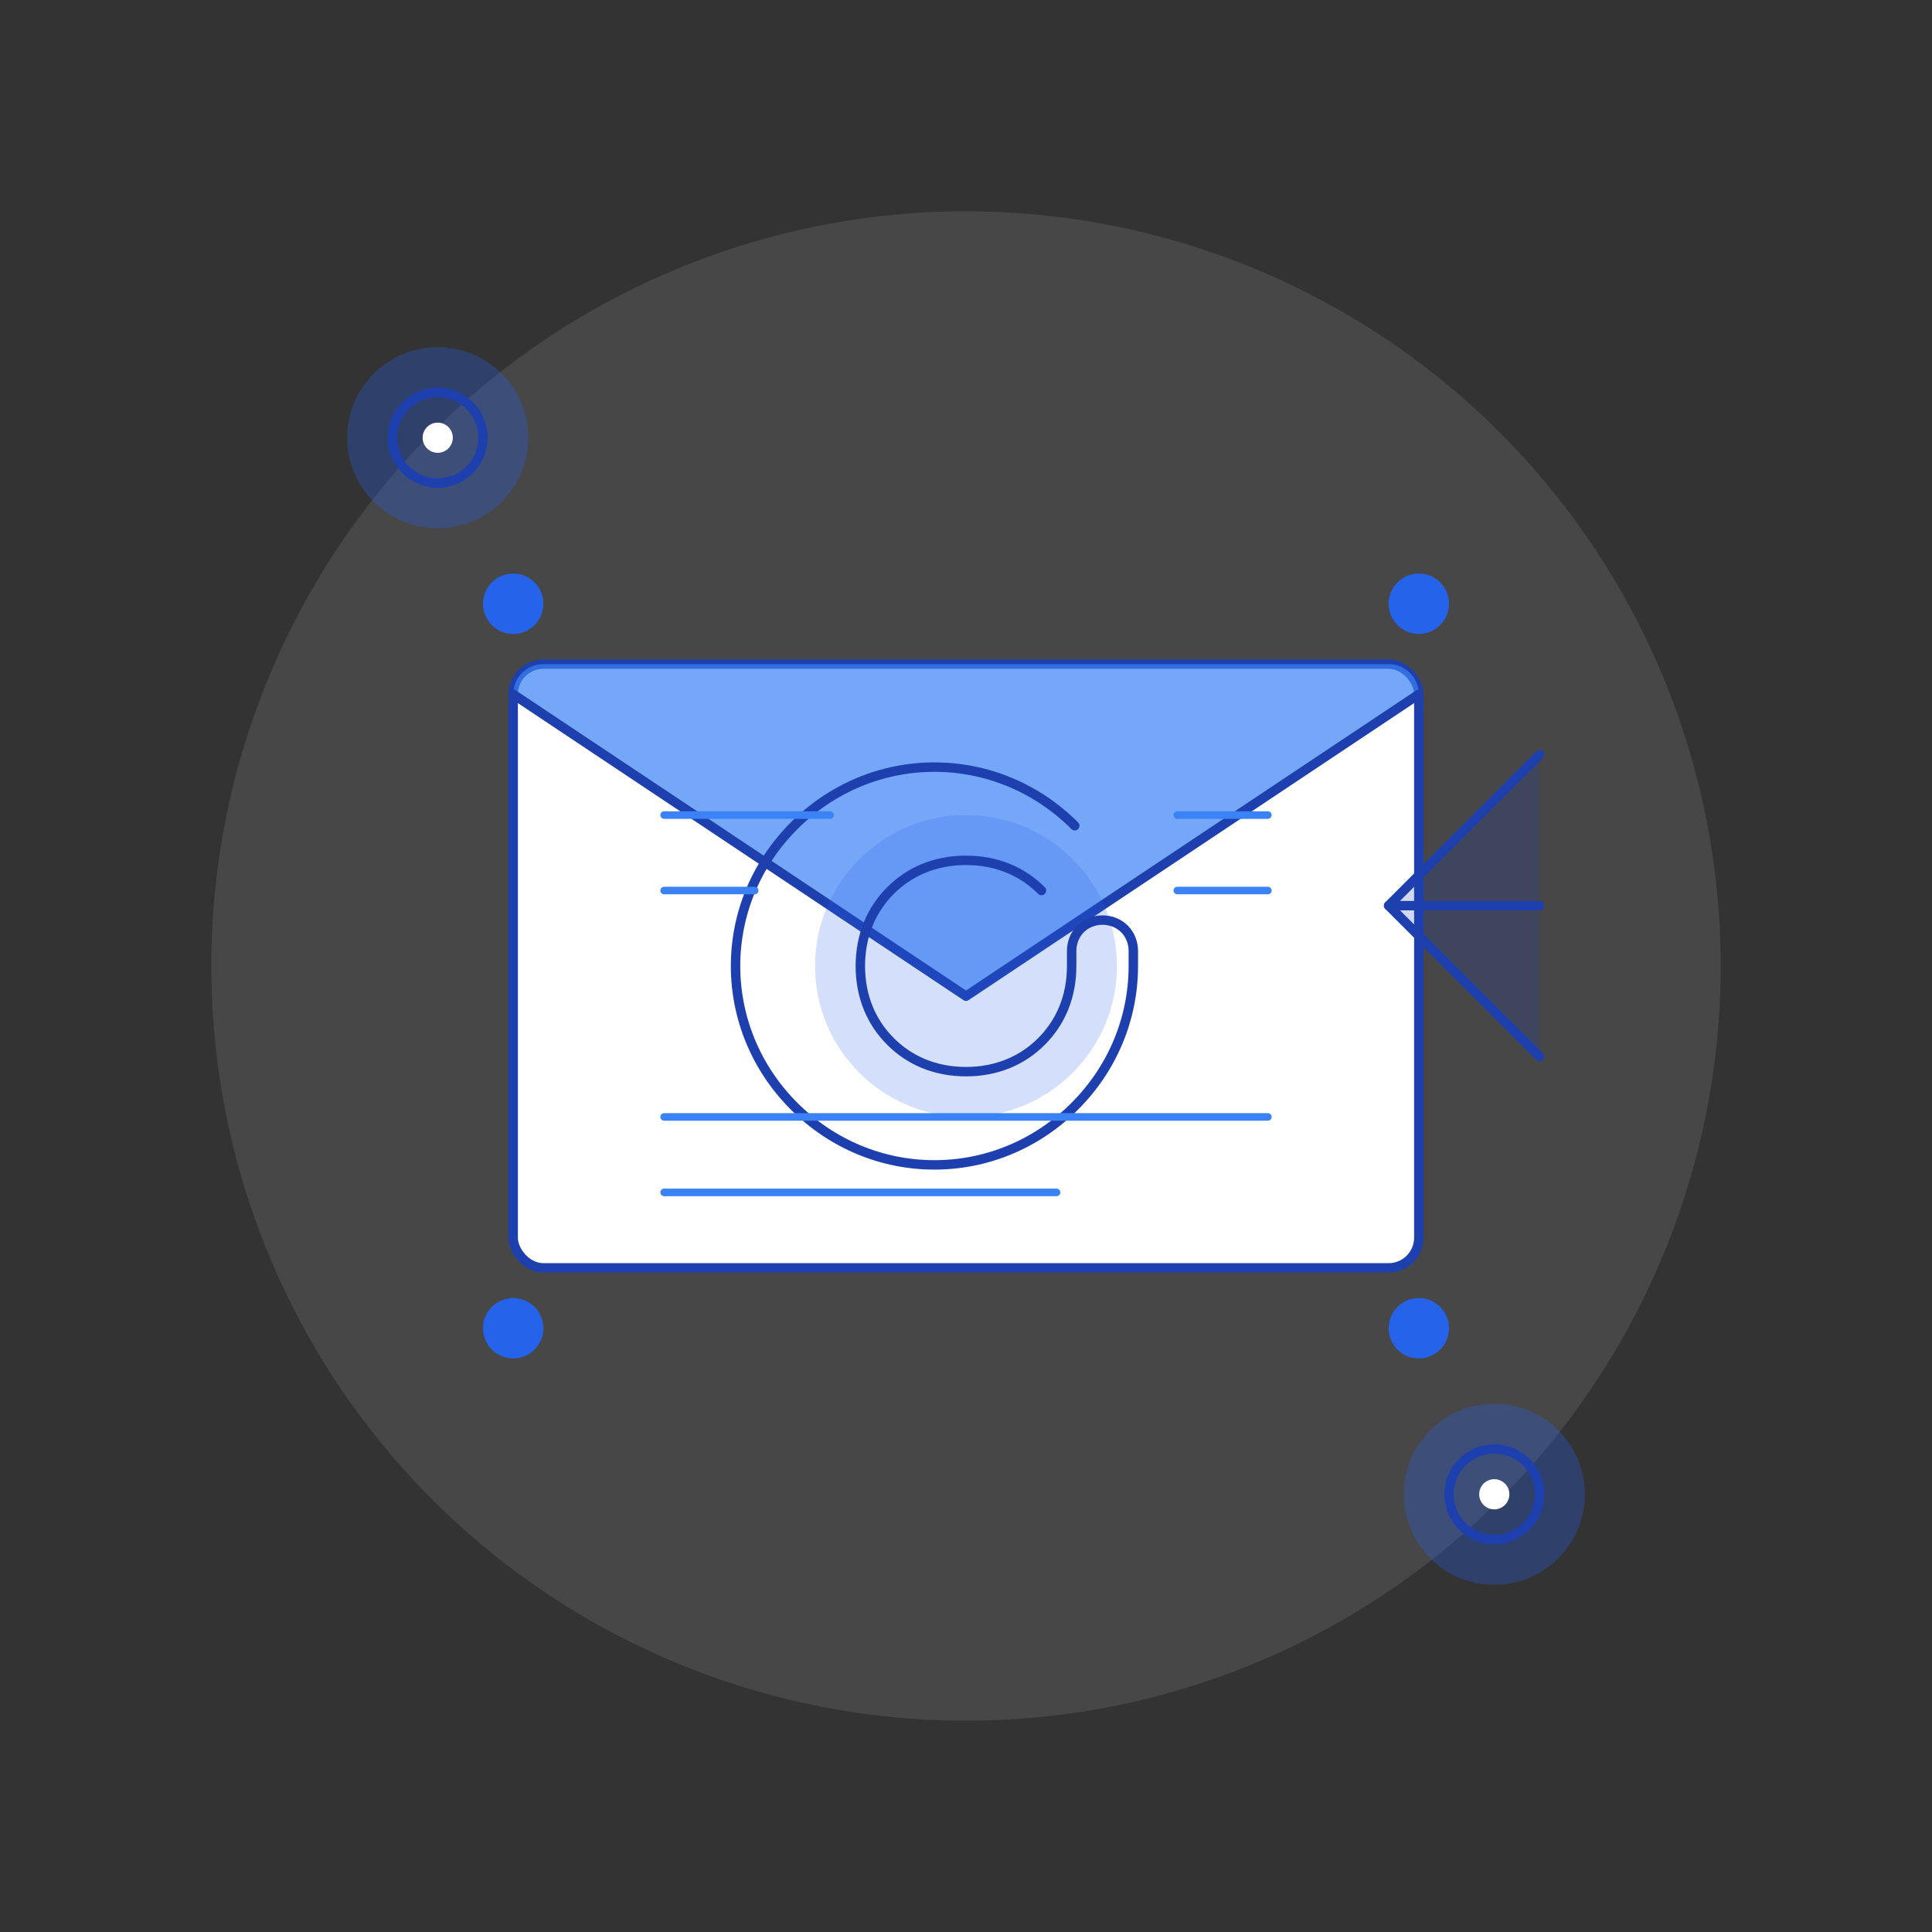 <svg xmlns="http://www.w3.org/2000/svg" width="512" height="512" viewBox="0 0 512 512" fill="none">
  <rect x="0" y="0" width="512" height="512" fill="#333333" stroke="none"/>
  <style>
    .bg {
      fill: rgba(255, 255, 255, 0.1);
    }
    .accent {
      fill: #2563eb;
    }
    .primary {
      fill: #1e40af;
    }
    .secondary {
      fill: #3b82f6;
    }
    .white {
      fill: #ffffff;
    }
    .outline {
      fill: none;
      stroke: #1e40af;
      stroke-width: 2.5;
      stroke-linecap: round;
      stroke-linejoin: round;
    }
    .text-line {
      fill: none;
      stroke: #3b82f6;
      stroke-width: 2;
      stroke-linecap: round;
      stroke-linejoin: round;
    }
  </style>
  
  <!-- Background Circle -->
  <circle cx="256" cy="256" r="200" class="bg" />
  
  <!-- Main Envelope -->
  <rect x="136" y="176" width="240" height="160" rx="8" class="white" />
  <rect x="136" y="176" width="240" height="160" rx="8" class="outline" />
  
  <!-- Envelope Flap -->
  <path d="M136 184C136 179.582 139.582 176 144 176H368C372.418 176 376 179.582 376 184V184L256 264L136 184V184Z" class="secondary" opacity="0.7" />
  <path d="M136 184L256 264L376 184" class="outline" />
  
  <!-- @ Symbol -->
  <circle cx="256" cy="256" r="40" class="accent" opacity="0.2" />
  <path d="M276 236C271.029 231.029 264.286 228 256 228C247.714 228 240.971 231.029 236 236C231.029 240.971 228 247.714 228 256C228 264.286 231.029 271.029 236 276C240.971 280.971 247.714 284 256 284C264.286 284 271.029 280.971 276 276C280.971 271.029 284 264.286 284 256V252C284 249.791 284.843 247.673 286.343 246.172C287.843 244.672 289.961 243.829 292.171 243.829C294.38 243.829 296.499 244.672 297.999 246.172C299.5 247.673 300.343 249.791 300.343 252V256C300.343 269.919 294.814 283.175 284.813 293.176C274.811 303.178 261.555 308.706 247.636 308.706C233.716 308.706 220.46 303.178 210.459 293.176C200.457 283.175 194.929 269.919 194.929 256C194.929 242.08 200.457 228.825 210.459 218.823C220.46 208.822 233.716 203.294 247.636 203.294C261.555 203.294 274.811 208.822 284.813 218.823" class="outline" />
  
  <!-- Decorative Elements -->
  <circle cx="136" cy="160" r="8" class="accent" />
  <circle cx="376" cy="160" r="8" class="accent" />
  <circle cx="136" cy="352" r="8" class="accent" />
  <circle cx="376" cy="352" r="8" class="accent" />
  
  <!-- Message Lines -->
  <line x1="176" y1="216" x2="220" y2="216" class="text-line" />
  <line x1="176" y1="236" x2="200" y2="236" class="text-line" />
  <line x1="312" y1="216" x2="336" y2="216" class="text-line" />
  <line x1="312" y1="236" x2="336" y2="236" class="text-line" />
  <line x1="176" y1="296" x2="336" y2="296" class="text-line" />
  <line x1="176" y1="316" x2="280" y2="316" class="text-line" />
  
  <!-- Paper Plane -->
  <path d="M408 200L368 240L408 280" class="primary" opacity="0.2" />
  <path d="M408 200L368 240L408 280" class="outline" stroke-width="3" />
  <path d="M368 240H408" class="outline" stroke-width="3" />
  
  <!-- Speech Bubbles -->
  <circle cx="116" cy="116" r="24" class="accent" opacity="0.3" />
  <circle cx="396" cy="396" r="24" class="accent" opacity="0.3" />
  <path d="M128 116C128 122.627 122.627 128 116 128C109.373 128 104 122.627 104 116C104 109.373 109.373 104 116 104C122.627 104 128 109.373 128 116Z" class="outline" />
  <path d="M408 396C408 402.627 402.627 408 396 408C389.373 408 384 402.627 384 396C384 389.373 389.373 384 396 384C402.627 384 408 389.373 408 396Z" class="outline" />
  
  <!-- Small Icons -->
  <circle cx="116" cy="116" r="4" class="white" />
  <circle cx="396" cy="396" r="4" class="white" />
</svg> 